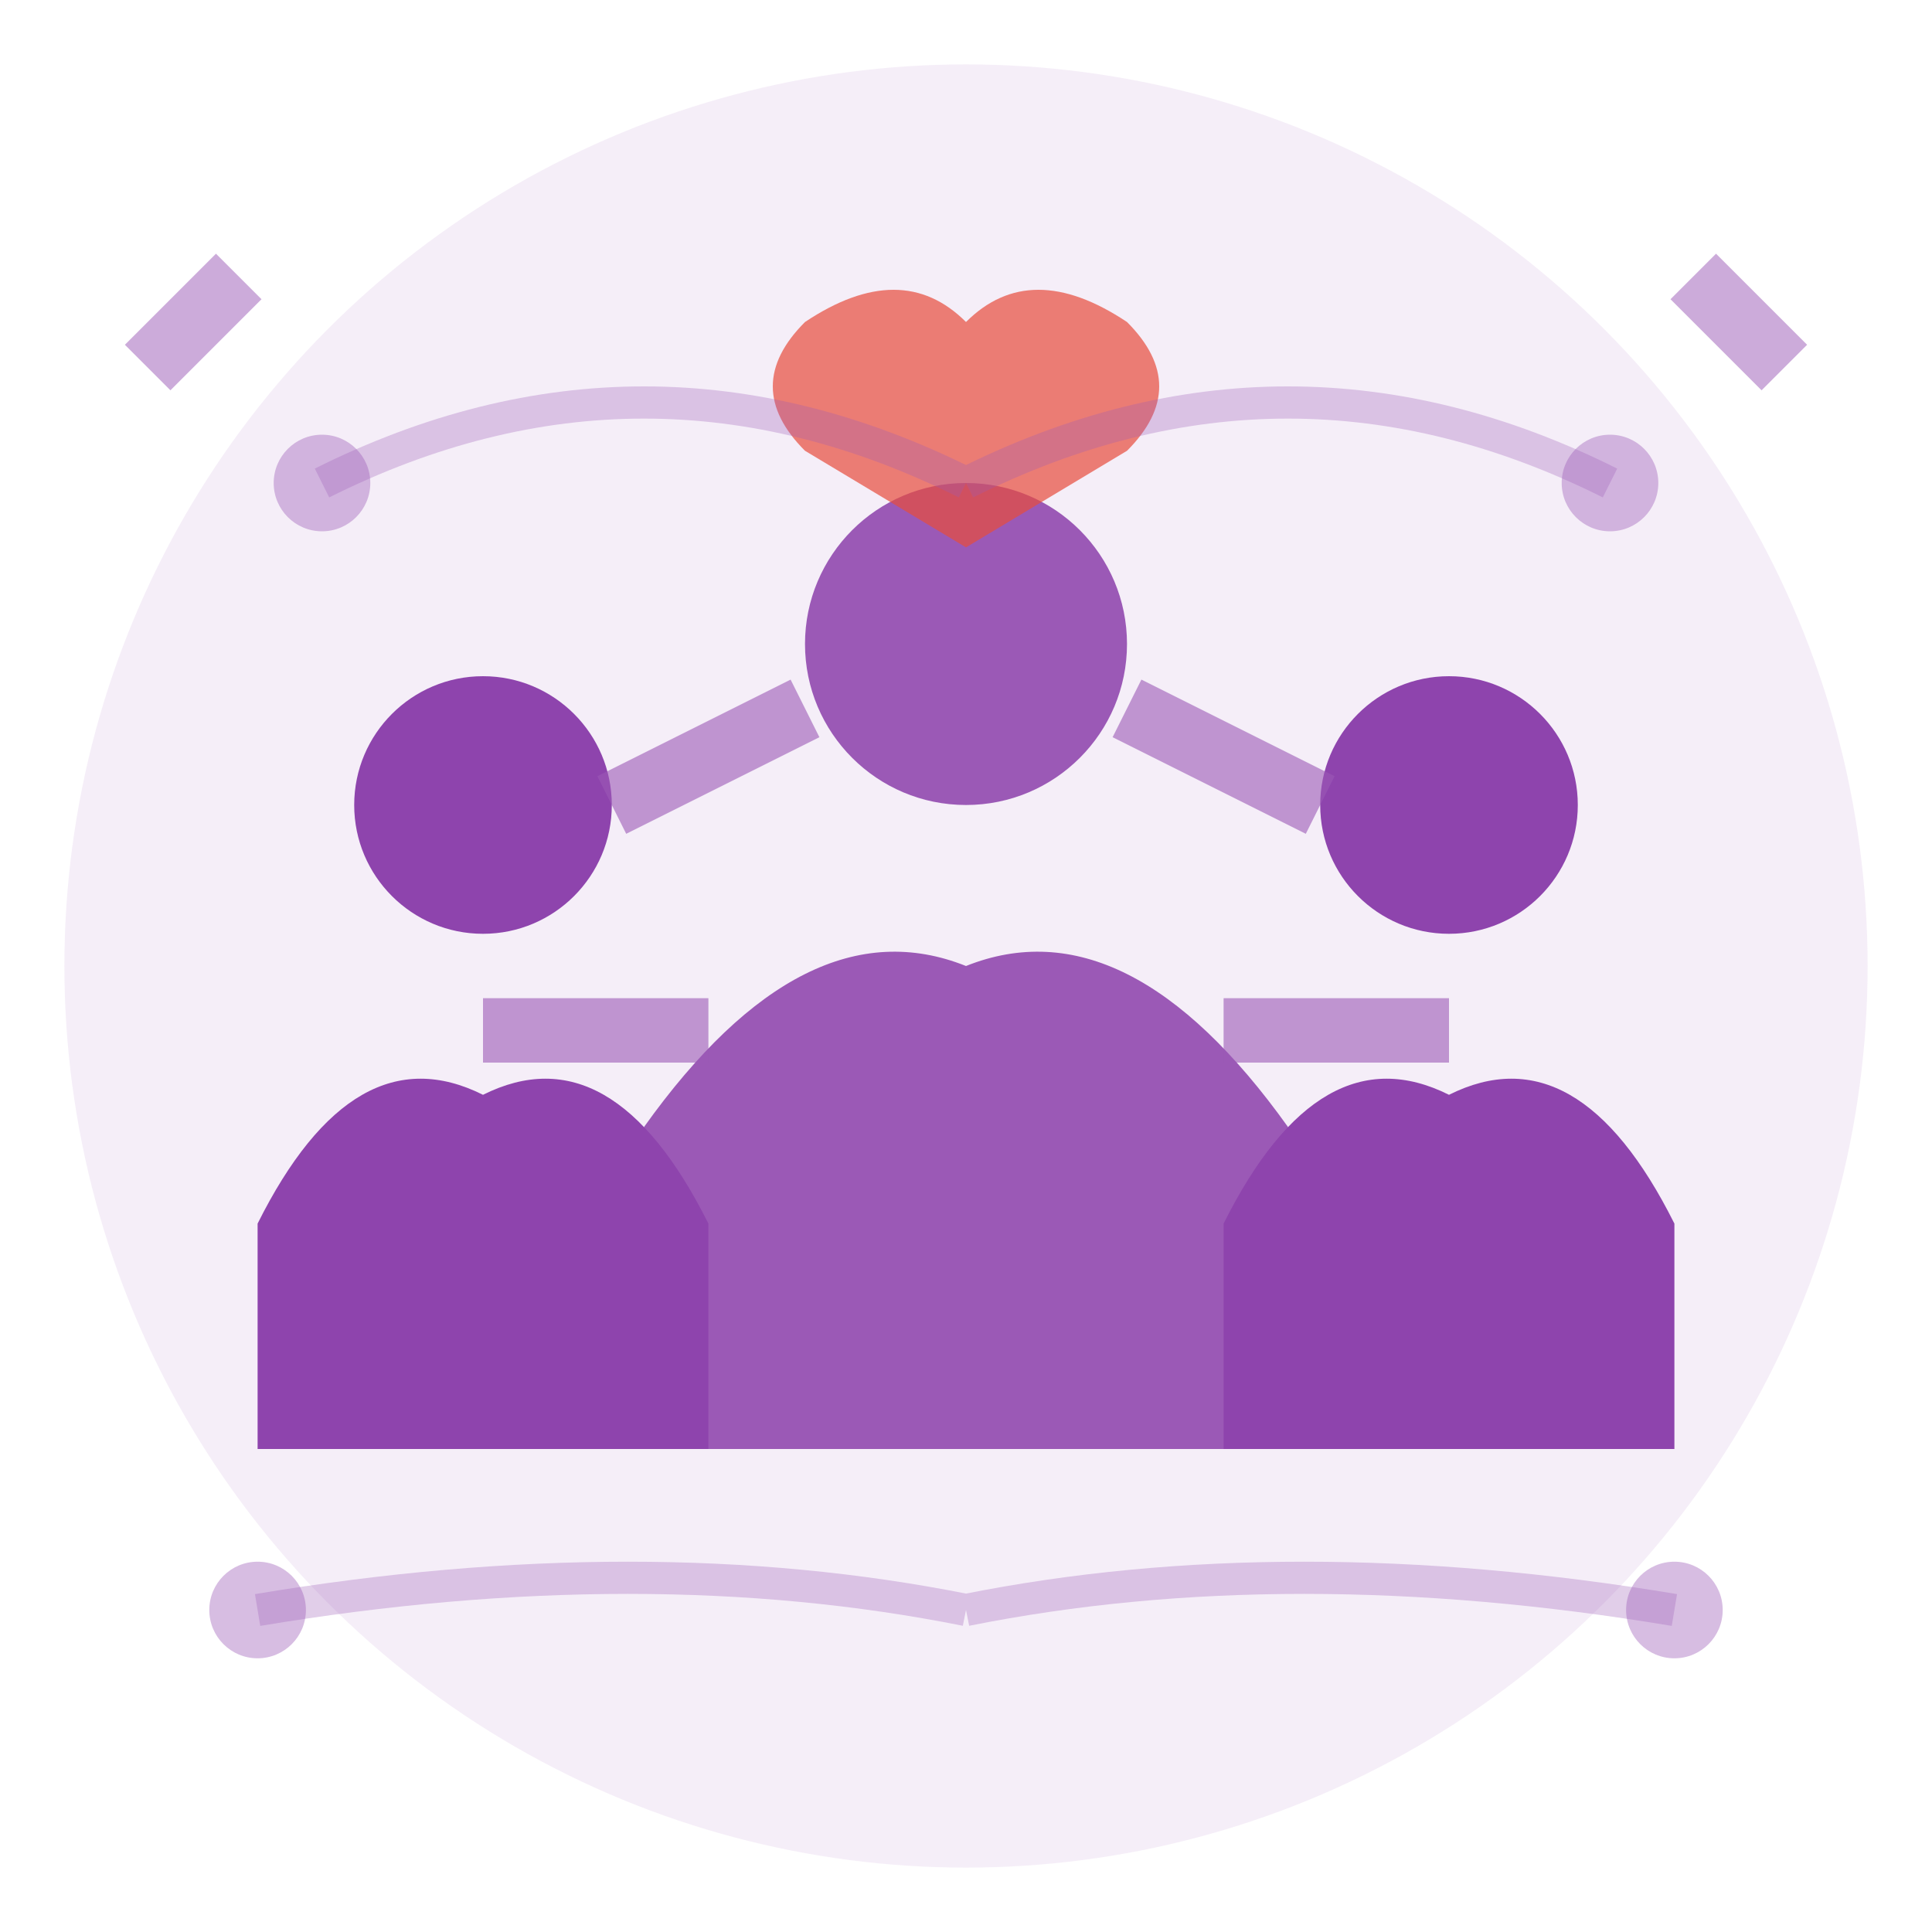 <svg width="60" height="60" viewBox="0 0 60 60" fill="none" xmlns="http://www.w3.org/2000/svg">
  <!-- Background circle -->
  <circle cx="30" cy="30" r="28" fill="#9b59b6" opacity="0.1"/>
  
  <!-- Central person -->
  <circle cx="30" cy="20" r="5" fill="#9b59b6"/>
  <path d="M20 35 Q25 28 30 30 Q35 28 40 35 L40 45 L20 45 Z" fill="#9b59b6"/>
  
  <!-- Left person -->
  <circle cx="15" cy="25" r="4" fill="#8e44ad"/>
  <path d="M8 38 Q11 32 15 34 Q19 32 22 38 L22 45 L8 45 Z" fill="#8e44ad"/>
  
  <!-- Right person -->
  <circle cx="45" cy="25" r="4" fill="#8e44ad"/>
  <path d="M38 38 Q41 32 45 34 Q49 32 52 38 L52 45 L38 45 Z" fill="#8e44ad"/>
  
  <!-- Connection lines -->
  <g stroke="#9b59b6" stroke-width="2" opacity="0.6">
    <line x1="25" y1="22" x2="19" y2="25"/>
    <line x1="35" y1="22" x2="41" y2="25"/>
    <line x1="22" y1="32" x2="15" y2="32"/>
    <line x1="38" y1="32" x2="45" y2="32"/>
  </g>
  
  <!-- Heart symbol for community -->
  <path d="M30 10 Q32 8 35 10 Q37 12 35 14 L30 17 L25 14 Q23 12 25 10 Q28 8 30 10 Z" fill="#e74c3c" opacity="0.7"/>
  
  <!-- Collaboration symbols -->
  <g fill="#9b59b6" opacity="0.4">
    <circle cx="10" cy="15" r="1.5"/>
    <circle cx="50" cy="15" r="1.5"/>
    <circle cx="8" cy="50" r="1.5"/>
    <circle cx="52" cy="50" r="1.5"/>
  </g>
  
  <!-- Network connections -->
  <g stroke="#9b59b6" stroke-width="1" opacity="0.3">
    <path d="M10 15 Q20 10 30 15"/>
    <path d="M30 15 Q40 10 50 15"/>
    <path d="M8 50 Q20 48 30 50"/>
    <path d="M30 50 Q40 48 52 50"/>
  </g>
  
  <!-- Fashion community elements -->
  <rect x="5" y="8" width="2" height="4" fill="#9b59b6" opacity="0.5" transform="rotate(45 6 10)"/>
  <rect x="53" y="8" width="2" height="4" fill="#9b59b6" opacity="0.5" transform="rotate(-45 54 10)"/>
</svg>
